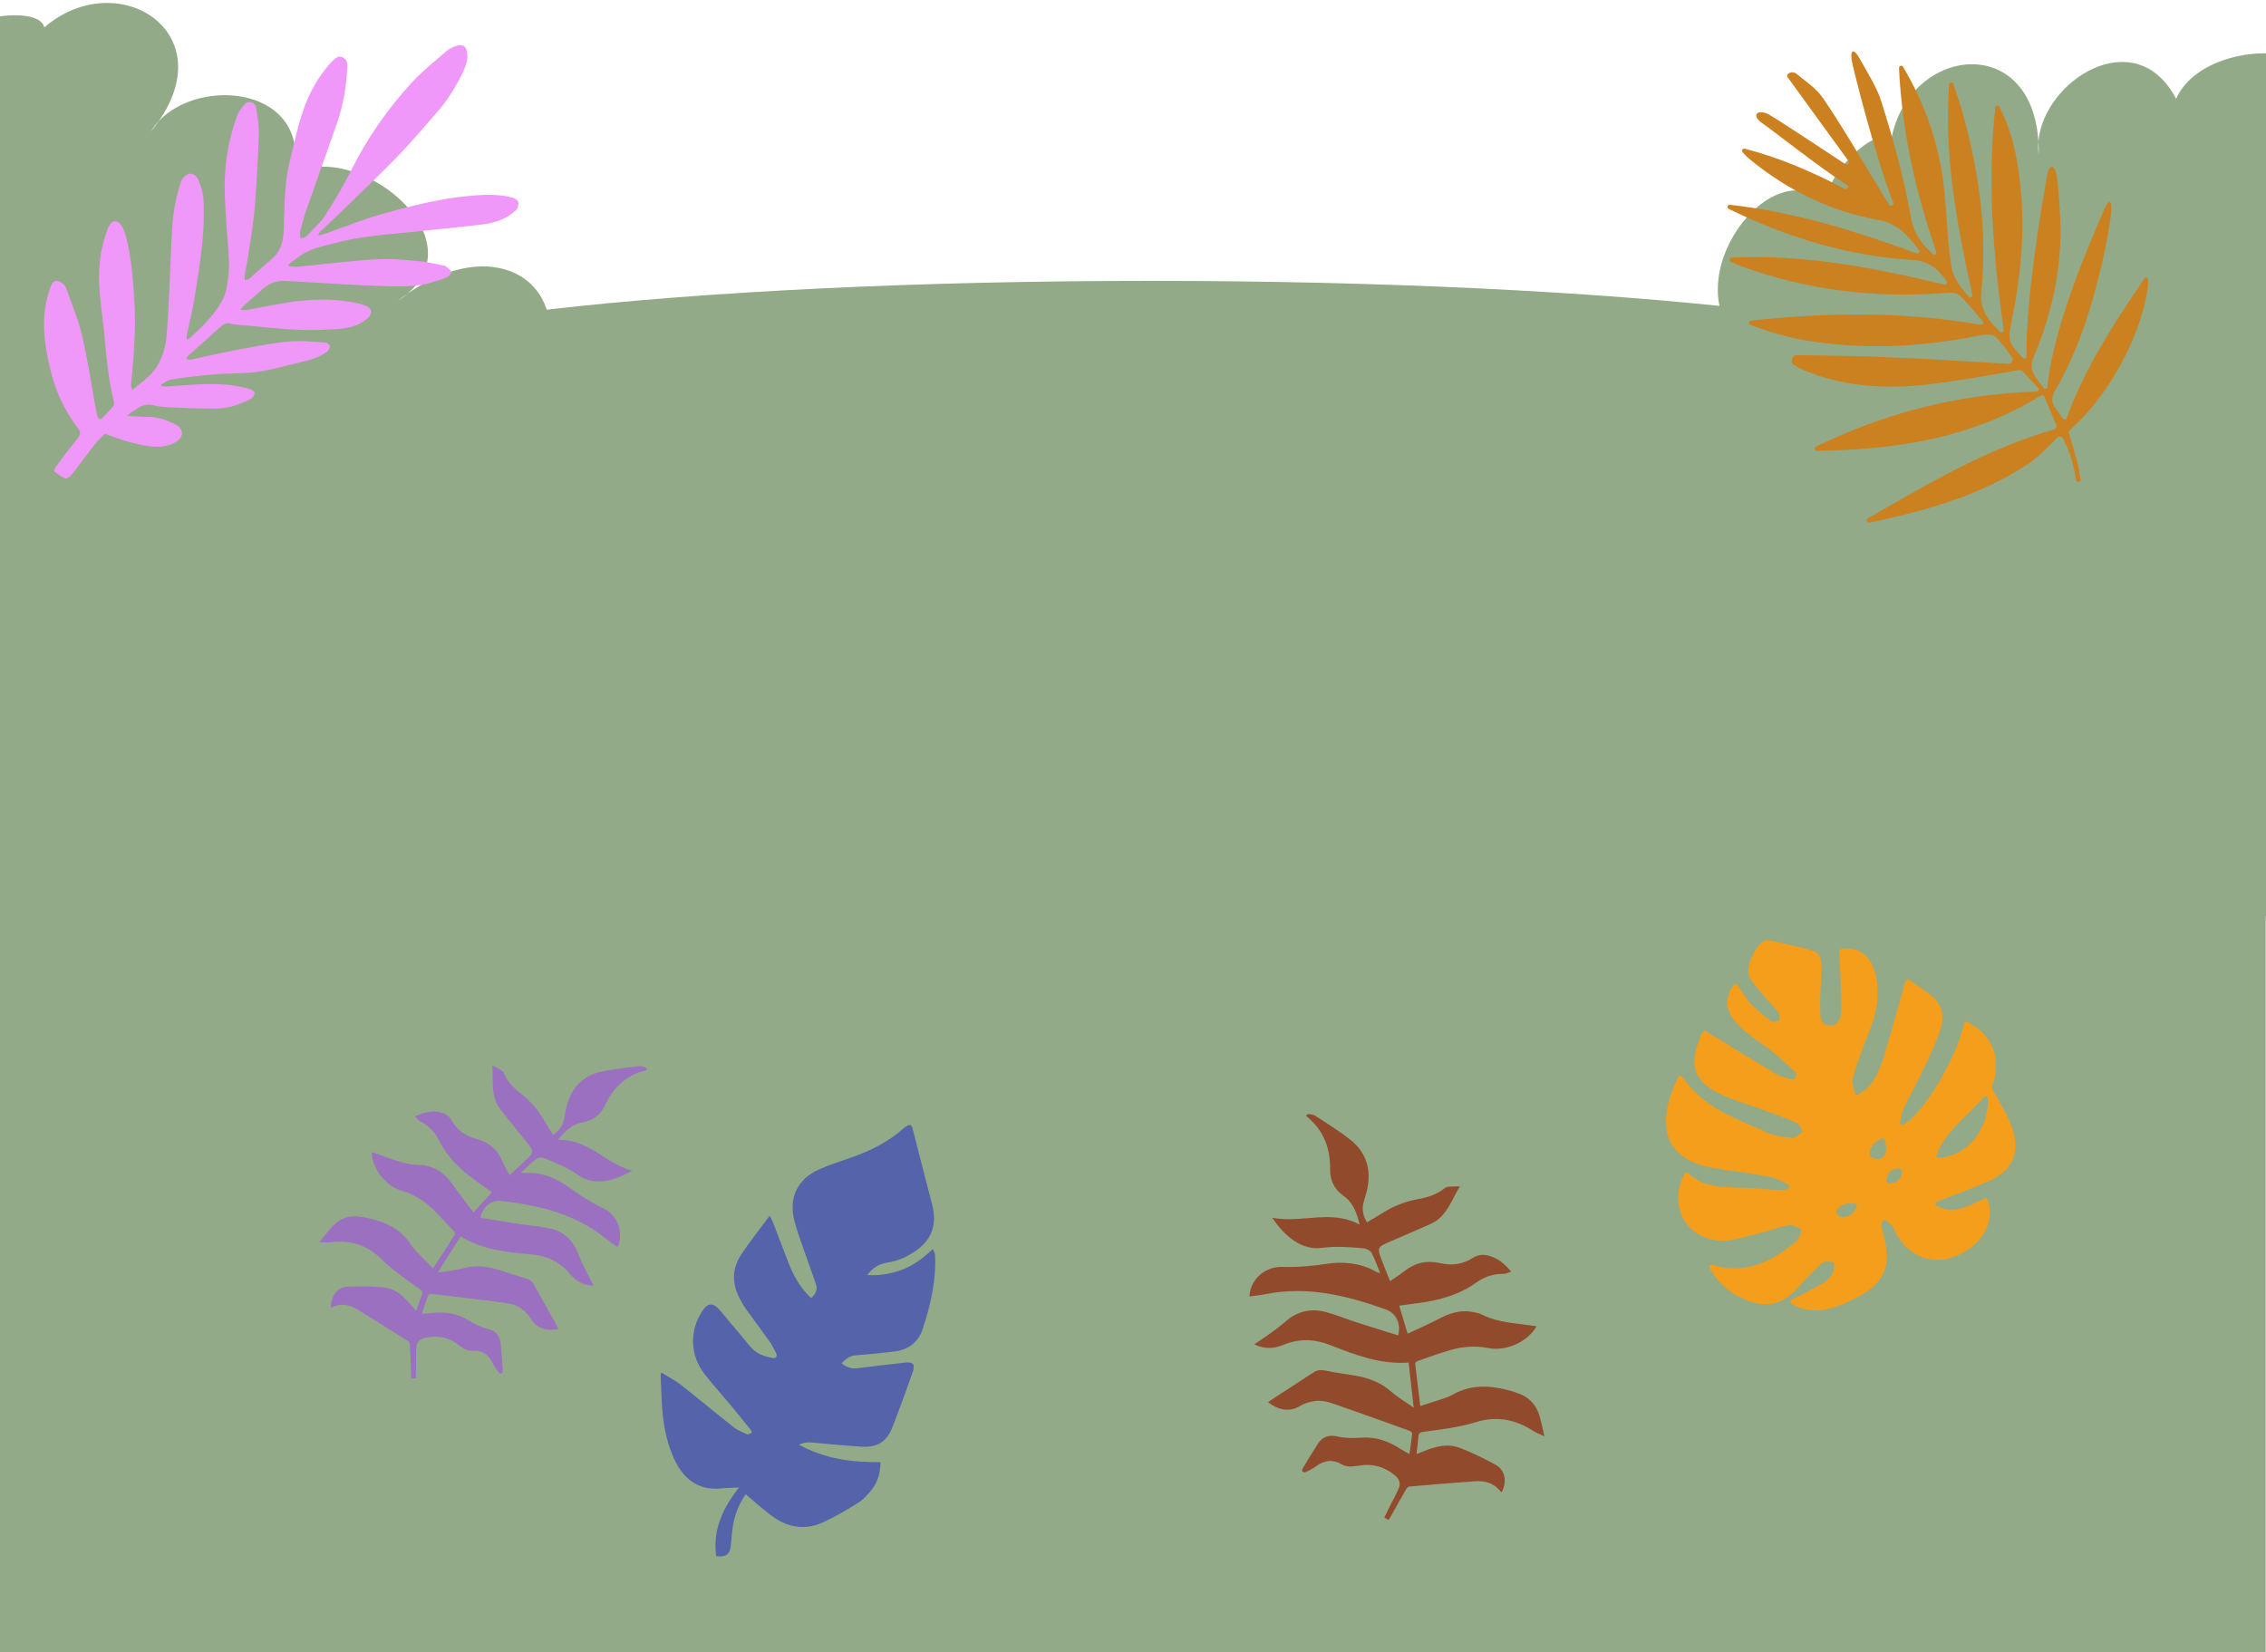 <?xml version="1.0" encoding="UTF-8" standalone="no"?>
<svg
   id="Background"
   viewBox="0 0 1046.256 763.102"
   version="1.1"
   sodipodi:docname="grass1decoMob.svg"
   inkscape:version="1.2.2 (732a01da63, 2022-12-09)"
   xmlns:inkscape="http://www.inkscape.org/namespaces/inkscape"
   xmlns:sodipodi="http://sodipodi.sourceforge.net/DTD/sodipodi-0.dtd"
   xmlns="http://www.w3.org/2000/svg"
   xmlns:svg="http://www.w3.org/2000/svg">
  <sodipodi:namedview
     id="namedview149"
     pagecolor="#ffffff"
     bordercolor="#000000"
     borderopacity="0.25"
     inkscape:showpageshadow="2"
     inkscape:pageopacity="0.0"
     inkscape:pagecheckerboard="0"
     inkscape:deskcolor="#d1d1d1"
     showgrid="false"
     inkscape:zoom="0.55824798"
     inkscape:cx="515.89976"
     inkscape:cy="259.7412"
     inkscape:window-width="1920"
     inkscape:window-height="1017"
     inkscape:window-x="1912"
     inkscape:window-y="-8"
     inkscape:window-maximized="1"
     inkscape:current-layer="Background" />
  <defs
     id="defs13">
    <style
       id="style11">.cls-1{fill:#92aa87;}</style>
    <clipPath
       clipPathUnits="userSpaceOnUse"
       id="clipPath254">
      <rect
         style="fill:#000000;stroke-width:0.674"
         id="rect256"
         width="1047.921"
         height="812.944"
         x="242.557"
         y="-106.114" />
    </clipPath>
    <clipPath
       clipPathUnits="userSpaceOnUse"
       id="clipPath267">
      <rect
         style="fill:#5f7857;stroke-width:1.05"
         id="rect269"
         width="1048.129"
         height="541.874"
         x="242.349"
         y="-0.892" />
    </clipPath>
    <clipPath
       clipPathUnits="userSpaceOnUse"
       id="clipPath223">
      <rect
         style="fill:#5f7857"
         id="rect225"
         width="1046.256"
         height="423.062"
         x="243.616"
         y="1.271"
         ry="0" />
    </clipPath>
  </defs>
  <path
     class="cls-1"
     d="m 921.77,174.282 v 0 146.582 H 140.431 V 174.282 h 0.003 c -0.003,-0.034 -0.003,-0.065 -0.003,-0.099 0,-24.56 174.908,-44.47 390.672,-44.47 215.764,0 390.672,19.909 390.672,44.47 0,0.034 0,0.065 0,0.099 z"
     id="path2039"
     style="fill:#92aa87;stroke-width:0.305"
     inkscape:label="path2039" />
  <rect
     style="fill:#92aa87;fill-opacity:1;stroke-width:1.12"
     id="rect905"
     width="1046.13"
     height="428.125"
     x="9.6679685e-07"
     y="334.977" />
  <path
     class="cls-1"
     d="m 1480.47,156.12 c 13.97,-29.69 -13,-48.69 -28.56,-23.76 29.87,-66.98 -37.55,-97.18 -57.33,-47.7 11.87,-74.6 -52.48,-88.28 -71.06,-27.01 -0.35,1.82 -0.86,3.72 -1.54,5.71 0.47,-1.97 0.99,-3.87 1.54,-5.71 7.77,-40.18 -61.92,-40.51 -75.14,-10.77 -18.78,-35.65 -61.33,-8.46 -63.6,19.83 0.13,1.9 0.17,3.89 0.13,5.96 -0.26,-1.98 -0.3,-3.97 -0.13,-5.96 -3.13,-50.93 -59.8,-43.97 -67.92,-1.15 -7.91,-6.89 -33.64,20 -29.06,30.37 -25.67,-27.22 -72.2,35.05 -40.19,63.96 -4.77,-1.7 -8.95,-1.64 -12.46,-0.34 -8.9,-24.8 -50.84,-27.48 -69.89,-0.22 -5.55,-8.69 -41.77,5.88 -40.91,16.45 -9.05,-18.07 -34.96,-14.2 -52.3,-0.98 -41.36,-1.27 -83.15,-1.91 -125.3,-1.91 -17.25,0 -34.45,0.11 -51.57,0.32 -13.39,-15.89 -42.57,-11.99 -58.21,1.15 -3.19,2.68 -5.82,5.74 -7.63,9.1 -0.59,1.72 -1.29,3.49 -2.1,5.3 0.47,-1.83 1.18,-3.6 2.1,-5.3 1.07,-3.14 1.78,-6.13 2.15,-8.96 5.07,-37.91 -48.85,-47.18 -71.23,-15.17 -5.55,-8.69 -41.77,5.88 -40.91,16.45 -4.51,-9.01 -13.21,-12.56 -22.94,-12.23 7.62,-33.25 -25.54,-53.81 -64.52,-26.77 -1.41,1.21 -3,2.39 -4.78,3.53 1.6,-1.26 3.2,-2.44 4.78,-3.53 31.22,-26.82 -23.51,-70.6 -52.5,-55.41 7.45,-39.79 -42.97,-44.95 -62.48,-24.15 -1.1,1.6 -2.32,3.21 -3.66,4.84 1.04,-1.74 2.28,-3.36 3.66,-4.84 C 346.16,15.15 297.16,-14.7 264.05,13.97 262.12,3.6 225.04,8.72 222.18,19.75 218.94,-17.73 143.38,2.3 150.56,45.08 137.28,23.8 108.49,45.2 112.44,64.12 c 0.59,1.29 1.09,2.72 1.51,4.29 -0.71,-1.4 -1.21,-2.84 -1.51,-4.29 -12.36,-27.38 -59.99,5.62 -47,35.82 -4.23,-1.75 -8.22,0.5 -11.07,4.08 -2.84,3.58 -4.01,8.18 -5.1,12.62 -1.77,-2.92 -3.91,-6.11 -7.25,-6.81 -3.33,-0.71 -6.62,1.35 -9.01,3.76 -4.64,4.69 -7.51,11.1 -7.89,17.68 -0.11,1.9 -0.07,3.97 -1.23,5.47 -0.97,1.26 -2.56,1.83 -4,2.49 -7.93,3.6 -13.35,11.34 -16.14,19.59 C 0.96,167.06 0.47,175.88 3.8659437e-8,184.57 L 0.35,1470.22 C 224.9,1516.49 478.43,1542.51 746.75,1542.51 1029.2,1542.51 1295.24,1513.67 1528.35,1462.76 V 252.64 c 0,-69.94 15,-107.94 -47.88,-96.52 z M 422.23,244.86 c 1.04,0.98 2.04,2.11 3,3.38 -1.2,-1.05 -2.2,-2.18 -3,-3.38 z"
     id="path15"
     clip-path="url(#clipPath223)"
     transform="translate(-243.616,-1.271)" />
  <path
     class="cls-2"
     d="m 829.316,496.613 c 0.234,-0.433 0.142,-0.973 -0.22,-1.307 -3.259,-2.997 -6.419,-6.121 -9.856,-8.905 -5.241,-4.239 -11.141,-7.747 -15.977,-12.377 -6.568,-6.291 -7.364,-12.633 -2.784,-19.18 0.44,-0.632 1.385,-0.618 1.804,0.028 1.917,2.975 3.6,5.951 5.851,8.415 2.869,3.139 6.313,5.801 9.743,8.358 0.611,0.454 1.811,0.121 2.926,-0.114 0.518,-0.107 0.881,-0.575 0.859,-1.108 -0.043,-1.044 -0.021,-2.13 -0.54,-2.805 -2.201,-2.876 -4.807,-5.439 -7.129,-8.223 -2.208,-2.649 -4.601,-5.226 -6.291,-8.194 -2.315,-4.062 3.103,-15.686 7.563,-16.943 0.327,-0.092 0.703,-0.213 1.015,-0.142 6.902,1.584 13.889,2.869 20.65,4.914 4.289,1.299 4.168,5.588 4.09,9.245 -0.114,5.546 -0.795,11.099 -0.618,16.623 0.107,3.38 -0.497,8.542 4.388,8.692 4.999,0.156 5.375,-4.978 5.375,-8.606 0.014,-8.5 -0.568,-16.993 -0.937,-25.599 -0.021,-0.547 0.362,-1.03 0.902,-1.122 10.232,-1.676 14.692,5.723 16.105,12.966 1.562,8.003 0.376,15.878 -2.578,23.518 -2.876,7.435 -5.837,14.877 -8.031,22.524 -0.646,2.251 0.156,4.914 0.667,7.499 0.149,0.76 1.023,1.122 1.662,0.696 2.166,-1.449 4.502,-2.769 5.894,-4.765 2.443,-3.501 4.36,-7.57 5.617,-11.667 3.621,-11.766 6.852,-23.66 10.339,-35.938 0.206,-0.71 1.051,-1.023 1.655,-0.596 3.898,2.713 8.138,5.29 11.681,8.606 4.204,3.927 4.388,9.558 2.677,14.628 -2.152,6.377 -5.12,12.491 -7.996,18.597 -2.734,5.801 -5.979,11.369 -8.663,17.191 -0.916,1.988 -1.307,4.225 -1.825,6.632 -0.192,0.902 0.753,1.626 1.562,1.186 9.245,-4.971 24.86,-31.429 27.885,-46.575 0.135,-0.689 0.881,-1.079 1.513,-0.781 11.844,5.581 16.254,17.838 11.433,29.568 -0.121,0.298 -0.114,0.632 0.035,0.916 3.458,6.703 7.215,12.434 9.338,18.711 3.87,11.433 -0.106,19.648 -11.22,24.505 -7.705,3.366 -15.629,6.228 -23.547,9.288 -0.852,0.327 -0.944,1.52 -0.142,1.953 7.726,4.19 14.905,0.078 22.013,-3.437 0.568,-0.284 1.264,-0.021 1.491,0.568 3.203,8.408 -0.76,17.809 -9.75,23.547 -12.917,8.251 -26.884,4.182 -33.332,-9.714 -0.291,-0.632 -0.49,-1.392 -0.966,-1.832 -0.916,-0.845 -1.889,-1.633 -2.862,-2.414 -0.66,-0.533 -1.64,-0.135 -1.754,0.703 -0.17,1.285 -0.327,2.571 0.021,3.7 5.098,16.794 1.385,25.215 -14.529,32.6 -8.933,4.147 -17.887,6.952 -27.317,1.491 h -0.014 c -0.724,-0.433 -0.675,-1.512 0.071,-1.896 4.885,-2.507 9.686,-4.885 14.33,-7.52 1.747,-0.987 3.444,-2.571 4.395,-4.296 0.696,-1.257 0.724,-2.883 0.859,-4.452 0.05,-0.611 -0.419,-1.15 -1.03,-1.172 -1.711,-0.064 -3.593,-0.32 -4.545,0.504 -3.906,3.366 -7.42,7.215 -10.864,11.077 -5.503,6.185 -12.043,9.537 -20.358,7.243 -9.054,-2.5 -16.055,-7.733 -20.657,-16.006 -0.27,-0.49 -0.135,-1.108 0.327,-1.427 0.234,-0.163 0.391,-0.256 0.497,-0.22 15.232,5.098 27.495,-1.122 38.814,-10.389 1.328,-1.086 1.946,-3.039 2.713,-4.807 0.241,-0.561 -0.028,-1.214 -0.596,-1.434 -1.868,-0.724 -3.785,-1.726 -5.489,-1.449 -4.403,0.717 -8.606,2.571 -12.973,3.593 -6.022,1.413 -12.171,3.714 -18.178,3.465 -16.211,-0.66 -24.349,-16.211 -16.751,-30.889 0.327,-0.632 1.186,-0.781 1.697,-0.284 7.584,7.335 17.475,6.313 26.984,6.824 4.68,0.249 9.352,0.675 14.031,0.902 1.534,0.078 3.075,-0.085 4.616,-0.185 0.454,-0.028 0.845,-0.341 0.966,-0.781 l 0.078,-0.284 c 0.142,-0.504 -0.099,-1.051 -0.575,-1.271 -2.663,-1.25 -5.262,-2.833 -8.06,-3.387 -7.832,-1.548 -15.757,-2.634 -23.675,-3.721 -21.899,-3.011 -29.284,-15.139 -21.75,-35.973 0.746,-2.059 1.683,-4.055 2.784,-6.512 0.341,-0.767 1.406,-0.873 1.875,-0.17 9.835,14.521 25.187,19.577 39.609,25.94 3.394,1.498 7.364,2.024 11.113,2.237 1.37,0.078 2.819,-1.15 4.246,-2.109 0.469,-0.32 0.618,-0.944 0.334,-1.434 -0.767,-1.349 -1.456,-2.897 -2.599,-3.401 -5.375,-2.372 -10.971,-4.253 -16.496,-6.277 -6.185,-2.272 -12.597,-4.048 -18.534,-6.845 -11.908,-5.617 -14.536,-12.803 -9.892,-24.967 0.49,-1.278 1.001,-2.549 1.449,-3.664 0.249,-0.625 1.001,-0.866 1.569,-0.518 11.077,6.767 22.013,13.549 33.09,20.096 1.981,1.172 4.417,1.562 6.718,2.194 0.483,0.135 1.001,-0.092 1.236,-0.533 l 0.71,-1.335 z m 86.653,10.062 c -7.605,8.947 -17.404,15.366 -21.757,26.593 -0.284,0.731 0.298,1.512 1.086,1.463 12.952,-0.831 23.035,-13.222 22.581,-27.381 -0.028,-0.994 -1.264,-1.427 -1.91,-0.675 z m -45.737,19.769 c -0.192,-0.653 -0.93,-0.987 -1.534,-0.667 -3.359,1.768 -5.645,4.005 -5.361,7.946 0.05,0.653 2.755,1.818 3.984,1.562 3.337,-0.689 4.374,-3.792 2.911,-8.841 z m -12.959,30.215 c -0.121,-0.405 -0.462,-0.71 -0.881,-0.774 -3.359,-0.511 -6.398,0.121 -8.493,3.274 -0.291,0.433 0.689,2.492 1.356,2.649 3.927,0.923 6.462,-1.108 8.095,-4.509 0.071,-0.149 0.014,-0.355 -0.071,-0.646 z m 14.877,-10.19 c 3.941,-0.078 5.667,-1.683 6.071,-5.624 0.064,-0.639 -0.44,-1.193 -1.079,-1.193 -3.906,0 -5.667,1.626 -6.093,5.624 -0.071,0.646 0.447,1.214 1.101,1.2 z"
     id="path121"
     style="fill:#f59e1c;stroke-width:0.71" />
  <path
     class="cls-3"
     d="m 347.131,660.964 c -3.065,-3.78 -6.087,-7.595 -9.19,-11.327 -4.195,-5.057 -8.605,-9.937 -12.659,-15.107 -6.89,-8.768 -7.032,-20.579 -0.606,-29.649 2.049,-2.894 4.26,-3.281 6.754,-0.755 2.36,2.388 4.388,5.115 6.557,7.699 2.756,3.276 5.574,6.493 8.244,9.84 2.798,3.503 6.636,4.852 10.833,5.527 1.139,0.188 1.931,-0.972 1.363,-2.122 -0.939,-1.879 -1.875,-3.797 -3.086,-5.508 -3.549,-5.023 -7.255,-9.918 -10.832,-14.92 -1.078,-1.512 -2,-3.152 -2.889,-4.801 -3.775,-6.975 -3.698,-13.993 0.676,-20.564 4.002,-6.003 8.518,-11.654 13.085,-17.824 0.644,1.279 1.136,2.069 1.463,2.923 2.343,6.066 4.615,12.159 6.97,18.22 2.215,5.708 4.998,11.099 9.339,15.539 0.416,0.43 0.856,0.847 1.377,1.354 2.022,-1.749 3.052,-3.847 2.205,-6.392 -1.685,-5.086 -3.601,-10.092 -5.343,-15.158 -1.57,-4.55 -3.248,-9.077 -4.512,-13.722 -2.939,-10.851 1.231,-19.782 11.54,-24.288 5.451,-2.377 11.205,-4.06 16.784,-6.139 8.074,-3.014 15.61,-6.976 22.083,-12.779 0.313,-0.285 0.661,-0.527 1.021,-0.745 2.004,-1.239 2.562,-0.983 3.15,1.319 2.955,11.555 5.876,23.119 8.919,34.655 2.456,9.315 -0.211,16.648 -8.257,21.888 -3.712,2.411 -7.671,4.259 -12.13,4.909 -3.83,0.557 -7.017,2.282 -9.538,5.799 5.841,0.372 11.151,-0.566 16.294,-2.555 5.2,-2.009 9.566,-5.273 13.962,-9.458 0.433,1.073 0.988,1.855 1.02,2.656 0.585,11.876 -2.054,23.248 -5.753,34.379 -2.01,6.066 -6.635,9.522 -13.009,10.289 -5.928,0.711 -11.867,1.337 -17.812,1.748 -2.894,0.198 -4.714,1.806 -6.584,3.73 2.163,1.681 4.367,2.638 7.17,2.266 7.05,-0.934 14.126,-1.657 21.186,-2.506 4.939,-0.603 5.883,0.397 4.223,5.037 -2.98,8.336 -5.95,16.676 -9.197,24.909 -2.598,6.588 -7.017,9.226 -14.129,8.782 -5.775,-0.359 -11.529,-0.923 -17.302,-1.403 -2.401,-0.196 -4.806,-0.555 -7.206,-0.578 -1.495,-0.01 -2.998,0.465 -4.478,1.018 11.747,6.526 24.441,8.253 37.684,8.098 -0.015,4.651 -1.077,8.884 -3.846,12.445 -1.792,2.306 -3.82,4.65 -6.243,6.188 -5.215,3.32 -10.603,6.468 -16.206,9.075 -7.806,3.634 -15.651,2.771 -22.695,-2.073 -4.63,-3.186 -8.759,-7.106 -13.206,-10.784 -2.566,3.643 -4.594,8.063 -5.599,12.852 -0.71,3.405 -0.969,6.907 -1.249,10.382 -0.358,4.389 -2.122,5.895 -6.767,5.346 -1.768,-12.11 3.042,-22.142 10.455,-31.714 -2.995,0.142 -5.511,0.129 -7.995,0.4 -11.062,1.205 -17.873,-4.761 -21.98,-13.786 -2.835,-6.25 -4.389,-12.919 -5.137,-19.691 -0.675,-6.088 -0.696,-12.25 -0.99,-18.386 -0.024,-0.393 0.088,-0.799 0.199,-1.691 3.206,1.997 6.337,3.573 9.045,5.688 8.205,6.436 16.198,13.131 24.397,19.585 1.807,1.425 4.037,2.339 6.163,3.289 0.498,0.226 1.343,-0.338 2.032,-0.541 l 0.214,-0.897 z"
     id="path123"
     style="fill:#5463aa;stroke-width:0.955" />
  <path
     class="cls-1"
     d="m 235.278,542.733 c -1.206,-2.325 -2.424,-4.364 -3.357,-6.521 -2.312,-5.377 -6.204,-8.771 -11.898,-10.207 -4.905,-1.237 -8.827,-3.879 -11.345,-8.404 -1.392,-2.505 -3.68,-3.73 -6.428,-4.103 -3.574,-0.485 -6.937,0.342 -10.648,2.051 0.92,0.895 1.542,1.852 2.424,2.3 3.811,1.933 6.689,4.892 8.535,8.578 4.32,8.641 11.133,14.807 18.916,20.122 1.859,1.268 3.68,2.605 5.675,4.016 -2.804,3.077 -5.508,6.036 -8.516,9.337 -3.133,-4.146 -6.291,-8.062 -9.15,-12.19 -2.841,-4.109 -6.166,-7.472 -11.09,-8.895 -1.237,-0.361 -2.524,-0.771 -3.786,-0.758 -6.073,0.056 -11.643,-1.908 -17.207,-3.991 -1.902,-0.715 -3.835,-1.336 -5.806,-2.02 0.329,7.901 6.583,15.814 13.937,17.89 5.29,1.492 9.89,4.289 13.825,8.056 3.612,3.462 6.981,7.174 10.4,10.829 0.28,0.298 0.385,1.131 0.18,1.467 -3.22,5.091 -6.502,10.139 -9.983,15.516 -2.772,-2.822 -5.445,-5.501 -8.062,-8.236 -0.777,-0.814 -1.467,-1.734 -2.076,-2.679 -3.817,-5.918 -9.38,-9.418 -15.988,-11.326 -2.928,-0.845 -5.955,-1.535 -8.982,-1.778 -4.476,-0.361 -8.386,1.312 -11.419,4.644 -2.039,2.238 -3.86,4.675 -5.924,7.205 1.741,0.037 3.462,0.286 5.122,0.075 9.026,-1.15 16.927,1.243 23.367,7.671 5.421,5.402 11.73,9.61 17.909,13.999 1.194,0.852 1.417,1.566 0.852,2.897 -0.945,2.225 -1.678,4.538 -2.605,7.093 -0.914,-1.038 -1.716,-1.921 -2.48,-2.835 -3.444,-4.115 -7.447,-7.578 -12.979,-8.038 -5.452,-0.454 -10.978,-0.504 -16.442,-0.255 -4.519,0.211 -7.546,4.432 -7.472,9.666 0.982,-0.354 1.902,-0.765 2.866,-1.013 3.425,-0.889 6.546,0.118 9.405,1.871 7.851,4.805 15.64,9.704 23.416,14.627 0.454,0.292 0.765,1.125 0.796,1.722 0.236,4.457 0.385,8.926 0.559,13.39 0.025,0.634 0.068,1.268 0.106,2.039 0.69,-0.019 1.249,-0.031 2.076,-0.05 0.037,-1.884 0.093,-3.643 0.112,-5.396 0.031,-2.953 -0.106,-5.918 0.093,-8.858 0.168,-2.493 1.747,-3.91 4.208,-4.445 5.52,-1.206 10.561,-0.317 15.068,3.201 0.721,0.559 1.517,1.026 2.275,1.535 1.374,0.926 2.816,1.43 4.544,1.312 4.389,-0.292 7.354,1.759 9.212,5.706 0.721,1.535 1.778,2.928 2.779,4.314 0.224,0.311 0.901,0.491 1.299,0.398 0.261,-0.056 0.572,-0.721 0.547,-1.088 -0.292,-4.351 -0.553,-8.703 -1.001,-13.035 -0.354,-3.382 -2.499,-5.539 -5.657,-6.322 -3.469,-0.858 -6.558,-2.437 -9.536,-4.258 -5.228,-3.201 -10.86,-3.86 -16.796,-3.133 -1.361,0.168 -2.748,0.18 -4.376,0.274 1.026,-3.04 1.921,-5.849 2.965,-8.603 0.124,-0.336 1.069,-0.572 1.591,-0.516 4.768,0.516 9.523,1.094 14.279,1.672 5.936,0.727 11.867,1.473 17.797,2.207 3.332,0.41 6.701,0.901 9.43,2.996 1.635,1.249 3.251,2.779 4.264,4.532 2.356,4.078 6.794,6.048 12.787,4.724 -0.522,-0.964 -1.007,-1.89 -1.517,-2.804 -3.282,-5.881 -6.589,-11.742 -9.84,-17.635 -0.895,-1.622 -2.151,-2.474 -3.96,-2.971 -3.997,-1.094 -7.926,-2.431 -11.873,-3.705 -5.7,-1.84 -11.382,-2.431 -17.306,-0.783 -3.494,0.976 -7.186,1.231 -11.276,1.884 3.661,-5.787 7.08,-11.189 10.555,-16.691 10.182,6.241 21.502,7.348 32.846,8.33 6.968,0.603 12.843,3.313 17.393,8.752 2.841,3.388 6.309,5.688 11.276,5.638 -1.038,-1.902 -2.058,-3.63 -2.94,-5.433 -1.529,-3.127 -3.176,-6.229 -4.407,-9.474 -2.387,-6.272 -6.801,-10.201 -13.253,-11.568 -4.358,-0.926 -8.852,-1.206 -13.265,-1.884 -6.166,-0.945 -12.321,-1.989 -18.493,-2.99 1.063,-5.048 4.867,-8.33 9.604,-7.77 17.231,2.033 33.872,5.868 47.871,17.057 1.871,1.498 3.885,2.822 5.881,4.264 2.922,-6.794 0.062,-14.757 -6.751,-18.002 -5.626,-2.685 -10.798,-5.961 -15.814,-9.623 -5.868,-4.283 -12.395,-6.919 -19.842,-6.633 -0.678,0.025 -1.349,0.068 -2.201,-0.211 2.381,-2.151 4.644,-4.463 7.217,-6.353 0.864,-0.634 2.692,-0.591 3.786,-0.143 5.377,2.188 10.748,4.395 15.553,7.795 3.568,2.524 7.665,3.288 12.01,2.679 4.438,-0.622 8.429,-2.406 12.631,-4.762 -7.441,-2.207 -13.172,-6.894 -19.544,-10.394 -4.445,-2.443 -9.138,-4.034 -14.633,-3.866 3.264,-3.935 6.515,-7.304 11.525,-8.131 4.886,-0.802 8.193,-3.556 10.269,-7.944 3.605,-7.602 9.045,-13.172 17.287,-15.646 0.671,-0.199 1.355,-0.367 2.033,-0.553 -0.143,-0.361 -0.28,-0.721 -0.423,-1.082 -0.988,-0.261 -2.02,-0.839 -2.959,-0.721 -5.974,0.752 -12.004,1.324 -17.872,2.605 -8.616,1.884 -13.682,7.708 -15.889,16.1 -0.504,1.921 -0.74,3.916 -1.156,5.862 -0.653,3.046 -2.344,5.371 -5.122,7.186 -1.287,-2.114 -2.58,-4.14 -3.767,-6.229 -2.816,-4.917 -6.359,-9.181 -10.854,-12.675 -3.382,-2.629 -6.415,-5.595 -8.069,-9.704 -0.199,-0.497 -0.74,-0.926 -1.225,-1.225 -1.237,-0.752 -2.53,-1.405 -4.078,-2.25 0.454,5.7 -0.416,11.282 1.598,16.597 0.472,1.243 1.144,2.462 1.964,3.506 4.171,5.284 8.404,10.518 12.638,15.752 3.015,3.736 2.996,4.414 -0.528,7.733 -2.468,2.325 -4.967,4.606 -7.677,7.111 z"
     id="path125"
     style="fill:#9b70c1;stroke-width:0.622" />
  <path
     class="cls-4"
     d="m 641.83,591.677 c 2.308,-1.604 4.479,-2.93 6.433,-4.506 4.854,-3.939 10.307,-5.242 16.584,-3.838 5.411,1.214 10.526,0.633 15.176,-2.402 2.576,-1.68 5.402,-1.729 8.283,-0.74 3.748,1.281 6.638,3.688 9.467,7.093 -1.332,0.399 -2.403,1.003 -3.486,0.993 -4.667,-0.03 -8.913,1.354 -12.496,3.935 -8.402,6.031 -18.043,8.533 -28.25,9.758 -2.438,0.297 -4.862,0.665 -7.497,1.033 1.273,4.255 2.501,8.346 3.857,12.91 5.071,-2.383 10.061,-4.532 14.841,-7.032 4.77,-2.491 9.653,-4.037 15.161,-2.995 1.382,0.258 2.846,0.504 4.084,1.121 5.929,2.999 12.338,3.844 18.798,4.582 2.206,0.254 4.414,0.599 6.675,0.909 -4.128,7.271 -14.067,11.683 -22.284,10.079 -5.908,-1.159 -11.77,-0.758 -17.446,0.886 -5.211,1.506 -10.304,3.365 -15.409,5.142 -0.415,0.142 -0.925,0.878 -0.883,1.294 0.708,6.352 1.497,12.692 2.328,19.437 4.078,-1.31 7.988,-2.535 11.875,-3.842 1.15,-0.386 2.275,-0.924 3.324,-1.52 6.591,-3.718 13.736,-4.312 21.138,-2.904 3.276,0.625 6.585,1.443 9.664,2.682 4.561,1.828 7.594,5.302 8.976,9.899 0.928,3.099 1.529,6.268 2.341,9.647 -1.722,-0.812 -3.535,-1.412 -5.06,-2.407 -8.302,-5.458 -17.205,-7.036 -26.614,-4.11 -7.92,2.46 -16.138,3.357 -24.307,4.489 -1.577,0.216 -2.142,0.786 -2.233,2.314 -0.145,2.547 -0.541,5.082 -0.865,7.934 1.395,-0.534 2.611,-0.974 3.791,-1.467 5.356,-2.206 10.951,-3.516 16.597,-1.266 5.57,2.213 11.01,4.845 16.257,7.731 4.328,2.389 5.271,7.829 2.68,12.711 -0.789,-0.806 -1.495,-1.645 -2.324,-2.344 -2.933,-2.491 -6.476,-3.06 -10.125,-2.795 -10.009,0.721 -20.018,1.552 -30.01,2.414 -0.587,0.046 -1.289,0.684 -1.611,1.237 -2.376,4.078 -4.667,8.215 -6.996,12.328 -0.335,0.582 -0.68,1.162 -1.087,1.868 -0.67,-0.353 -1.207,-0.634 -2.011,-1.06 0.868,-1.788 1.657,-3.472 2.494,-5.132 1.393,-2.793 2.951,-5.512 4.169,-8.371 1.038,-2.425 0.168,-4.524 -1.985,-6.219 -4.83,-3.801 -10.204,-5.414 -16.324,-4.293 -0.981,0.18 -1.979,0.229 -2.975,0.347 -1.797,0.205 -3.453,-0.018 -5.093,-0.963 -4.166,-2.404 -8.058,-1.911 -11.783,0.898 -1.447,1.091 -3.148,1.898 -4.801,2.719 -0.369,0.187 -1.127,0.026 -1.473,-0.257 -0.224,-0.181 -0.213,-0.954 -0.011,-1.287 2.374,-3.948 4.73,-7.918 7.257,-11.781 1.976,-3.011 5.12,-3.995 8.592,-3.202 3.816,0.875 7.611,0.885 11.402,0.613 6.672,-0.477 12.513,1.63 17.988,5.19 1.26,0.82 2.603,1.496 4.158,2.383 0.461,-3.352 0.927,-6.432 1.233,-9.527 0.035,-0.378 -0.776,-1.056 -1.32,-1.257 -4.923,-1.821 -9.872,-3.585 -14.82,-5.349 -6.174,-2.198 -12.35,-4.367 -18.526,-6.545 -3.472,-1.225 -7.009,-2.396 -10.694,-1.753 -2.205,0.388 -4.525,1.037 -6.359,2.193 -4.277,2.697 -9.582,2.397 -14.812,-1.753 0.974,-0.653 1.897,-1.291 2.838,-1.907 6.049,-3.939 12.116,-7.857 18.146,-11.818 1.658,-1.092 3.303,-1.291 5.313,-0.874 4.445,0.914 8.945,1.551 13.428,2.267 6.473,1.031 12.335,3.231 17.359,7.652 2.962,2.614 6.46,4.635 10.156,7.237 -0.808,-7.215 -1.56,-13.963 -2.321,-20.823 -12.992,0.937 -24.632,-3.505 -36.239,-8.084 -7.131,-2.809 -14.195,-3.101 -21.282,-0.202 -4.416,1.811 -8.93,2.297 -13.774,-0.16 1.927,-1.288 3.768,-2.413 5.502,-3.679 3.006,-2.202 6.114,-4.315 8.883,-6.78 5.36,-4.746 11.58,-6.3 18.57,-4.457 4.726,1.241 9.258,3.157 13.919,4.663 6.504,2.098 13.048,4.1 19.576,6.15 1.391,-5.264 -0.764,-10.194 -5.681,-11.965 -17.883,-6.436 -36.049,-10.899 -55.175,-7.156 -2.558,0.506 -5.174,0.776 -7.82,1.154 0.401,-7.806 7.042,-13.91 15.285,-13.669 6.81,0.209 13.461,-0.371 20.144,-1.389 7.812,-1.185 15.491,-0.494 22.666,3.373 0.65,0.351 1.289,0.722 2.259,0.872 -1.303,-3.174 -2.406,-6.449 -4.024,-9.471 -0.539,-1.014 -2.358,-1.865 -3.644,-1.974 -6.327,-0.545 -12.665,-1.072 -19.012,-0.203 -4.72,0.648 -9.101,-0.621 -13.072,-3.299 -4.055,-2.735 -7.116,-6.343 -10.106,-10.597 8.365,1.527 16.239,-0.104 24.181,-0.303 5.537,-0.14 10.909,0.628 16.22,3.46 -1.309,-5.283 -2.868,-10.027 -7.391,-13.238 -4.411,-3.12 -6.323,-7.314 -6.249,-12.449 0.12,-8.897 -2.535,-16.775 -9.431,-23.098 -0.565,-0.514 -1.153,-1 -1.729,-1.506 l 0.928,-0.808 c 1.093,0.232 2.383,0.19 3.254,0.753 5.501,3.602 11.136,7.066 16.285,11.118 7.544,5.951 9.712,13.884 7.837,22.85 -0.431,2.049 -1.157,4.041 -1.688,6.08 -0.826,3.177 -0.282,6.19 1.565,9.244 2.276,-1.366 4.523,-2.644 6.7,-4.03 5.132,-3.261 10.658,-5.561 16.756,-6.664 4.586,-0.831 8.986,-2.151 12.584,-5.212 0.436,-0.371 1.172,-0.514 1.789,-0.557 1.576,-0.105 3.163,-0.099 5.085,-0.142 -3.188,5.148 -5.018,10.814 -9.559,14.842 -1.061,0.936 -2.303,1.765 -3.612,2.347 -6.63,2.951 -13.313,5.818 -19.976,8.696 -4.759,2.05 -5.061,2.705 -3.207,7.526 1.304,3.385 2.66,6.744 4.108,10.413 z"
     id="path127"
     style="fill:#914b2c" />
  <path
     class="cls-1"
     d="m 61.137,180.006 c 4.75,-3.906 9.641,-7.066 12.21,-12.258 1.605,-3.244 2.912,-6.871 3.314,-10.443 0.872,-7.728 1.122,-15.534 1.519,-23.318 0.473,-9.387 0.745,-18.781 1.278,-28.161 0.426,-7.459 1.738,-14.804 4.094,-21.908 0.389,-1.165 1.391,-2.295 2.412,-3.031 2.087,-1.49 4.639,-0.494 5.828,2.63 1.102,2.895 2.108,6.017 2.204,9.07 0.191,6.32 0.123,12.687 -0.523,18.968 -0.919,8.951 -2.316,17.855 -3.769,26.743 -0.891,5.434 -2.269,10.787 -3.426,16.185 -0.097,0.473 -0.179,0.97 -0.132,1.443 0.03,0.285 0.272,0.682 0.505,0.76 0.226,0.066 0.609,-0.161 0.83,-0.362 5.803,-5.317 11.478,-10.825 15.281,-17.775 1.513,-2.75 2.011,-6.161 2.475,-9.348 1.104,-7.508 0.074,-15.021 -0.478,-22.528 -0.493,-6.652 -0.959,-13.328 -1.008,-19.994 -0.084,-11.377 1.772,-22.499 5.71,-33.191 0.724,-1.967 2.118,-3.78 3.546,-5.359 1.756,-1.933 4.877,-0.997 5.276,1.611 0.623,4.054 1.358,8.181 1.223,12.239 -0.396,11.586 -0.968,23.182 -1.968,34.736 -0.7,8.054 -2.189,16.043 -3.376,24.047 -0.323,2.206 -0.861,4.379 -1.222,6.574 -0.102,0.635 0.07,1.308 0.112,1.974 0.64,-0.162 1.455,-0.12 1.903,-0.501 3.491,-2.983 6.836,-6.132 10.364,-9.063 6.295,-5.216 5.657,-12.462 5.856,-19.455 0.251,-8.583 0.523,-17.169 2.555,-25.552 1.917,-7.916 3.604,-15.918 6.223,-23.61 2.867,-8.407 7.174,-16.212 13.368,-22.775 0.429,-0.458 0.89,-0.886 1.379,-1.266 1.118,-0.861 2.302,-1.315 3.681,-0.537 1.423,0.801 2.03,2.019 1.982,3.63 -0.317,9.34 -1.86,18.468 -4.962,27.297 -4.665,13.271 -9.425,26.514 -14.055,39.804 -1.149,3.294 -1.993,6.698 -2.832,10.083 -0.203,0.84 0.187,1.822 0.301,2.734 0.876,-0.308 2.007,-0.368 2.589,-0.966 2.955,-3.037 6.24,-5.906 8.524,-9.413 4.371,-6.724 8.524,-13.644 12.086,-20.817 7.509,-15.113 17.051,-28.778 28.447,-41.119 4.766,-5.158 10.37,-9.542 15.678,-14.175 1.123,-0.982 2.576,-1.695 3.99,-2.236 3.463,-1.336 5.535,-0.163 5.682,4.121 0.092,2.571 -0.912,5.366 -2.057,7.763 -3.241,6.806 -7.221,13.204 -12.24,18.881 -5.943,6.718 -11.664,13.653 -17.93,20.072 -9.302,9.525 -18.981,18.695 -28.522,27.986 -2.351,2.292 -4.805,4.483 -7.188,6.745 -0.434,0.405 -0.768,0.922 -0.905,1.853 1.211,-0.334 2.445,-0.609 3.628,-1.022 8.078,-2.839 16.028,-6.113 24.243,-8.473 14.275,-4.087 28.659,-7.805 43.565,-8.991 6.174,-0.499 12.265,-0.644 18.277,0.967 1.042,0.282 2.484,1.231 2.654,2.088 0.222,1.137 -0.234,2.885 -1.066,3.676 -4.257,4.039 -9.642,5.87 -15.323,6.573 -10.309,1.262 -20.66,2.246 -31,3.335 -12.469,1.31 -25.038,1.978 -37.226,5.28 -5.51,1.488 -11.228,2.457 -16.039,5.834 -1.871,1.307 -3.679,2.714 -5.514,4.073 l 0.124,0.772 c 1.287,0.107 2.579,0.41 3.85,0.289 12.251,-1.159 24.472,-2.704 36.744,-3.478 6.494,-0.406 13.077,0.328 19.6,0.88 3.73,0.315 7.403,1.288 11.098,1.971 0.407,0.077 0.908,0.11 1.194,0.356 0.949,0.817 2.234,1.598 2.565,2.644 0.185,0.595 -1.083,2.077 -1.992,2.498 -2.142,0.973 -4.45,1.602 -6.712,2.284 -8.239,2.475 -16.723,1.957 -25.136,1.684 -10.381,-0.322 -20.748,-1.08 -31.12,-1.645 -4.034,-0.219 -8.077,-0.513 -12.112,-0.661 -4.168,-0.146 -7.63,1.466 -10.644,4.322 -2.524,2.395 -5.229,4.605 -7.83,6.916 -0.537,0.478 -0.97,1.088 -1.454,1.632 l 0.236,0.63 c 0.893,-0.048 1.798,2.9e-4 2.669,-0.146 8.237,-1.413 16.413,-3.355 24.705,-4.18 8.868,-0.873 17.842,-0.774 26.64,1.236 1.15,0.262 2.264,0.687 3.37,1.1 2.358,0.888 3.199,3.135 1.507,4.954 -1.421,1.519 -3.3,2.783 -5.201,3.663 -5.003,2.31 -10.481,2.101 -15.82,2.402 -13.729,0.791 -27.285,-1.372 -40.918,-2.392 -0.551,-0.037 -1.12,-0.12 -1.652,-0.295 -1.832,-0.623 -3.348,-0.225 -4.793,1.093 -5.04,4.588 -10.151,9.105 -15.22,13.654 -0.29,0.263 -0.461,0.673 -1.009,1.506 1.15,0.088 1.989,0.331 2.74,0.171 4.156,-0.869 8.283,-1.921 12.442,-2.769 6.493,-1.316 12.992,-2.62 19.527,-3.729 4.807,-0.824 9.647,-1.658 14.505,-1.884 4.982,-0.231 9.997,0.201 14.983,0.522 0.813,0.052 2.109,0.938 2.215,1.593 0.132,0.815 -0.516,2.098 -1.234,2.636 -3.52,2.658 -7.693,3.87 -11.919,4.842 -6.725,1.555 -13.388,3.527 -20.192,4.507 -6.366,0.913 -12.889,0.575 -19.329,1.109 -6.783,0.557 -13.56,1.372 -20.304,2.359 -1.686,0.247 -3.212,1.562 -4.813,2.396 l 0.054,0.731 c 0.922,0.063 1.854,0.231 2.769,0.179 6.045,-0.373 12.089,-1.022 18.136,-1.118 6.693,-0.103 13.394,0.327 19.869,2.277 0.921,0.277 2.408,1.352 2.312,1.754 -0.24,1.075 -0.988,2.421 -1.919,2.888 -5.021,2.55 -10.39,4.325 -16.018,4.389 -7.442,0.08 -14.9,-0.315 -22.339,-0.632 -2.281,-0.099 -4.59,-0.452 -6.822,-0.966 -4.163,-0.972 -7.034,1.527 -10.111,3.506 -0.503,0.324 -0.913,0.788 -1.721,1.494 3.576,0.178 6.755,0.457 9.923,0.456 4.541,-0.012 8.66,1.571 12.531,3.552 3.567,1.831 4.156,5.65 -0.04,8.102 -3.923,2.286 -8.148,2.41 -12.386,1.835 -3.441,-0.466 -6.85,-1.291 -10.193,-2.24 -3.267,-0.927 -6.442,-2.205 -10.099,-3.48 -1.425,1.498 -3.27,3.17 -4.802,5.107 -3.525,4.476 -6.845,9.123 -10.38,13.596 -0.74,0.93 -2.32,2.219 -3.022,1.964 -1.878,-0.677 -3.528,-2.035 -5.119,-3.314 -0.215,-0.175 0.282,-1.574 0.746,-2.185 3.259,-4.369 6.503,-8.752 9.958,-12.952 1.464,-1.772 1.574,-2.926 0.132,-4.826 -5.958,-7.859 -10.096,-16.529 -12.48,-26.213 -1.853,-7.496 -3.207,-14.95 -3.108,-22.657 0.063,-5.715 1.039,-11.266 3.148,-16.602 1.107,-2.796 2.8,-3.347 5.137,-1.505 0.789,0.627 1.627,1.473 1.945,2.383 2.547,7.217 5.549,14.342 7.303,21.758 2.508,10.629 4.071,21.485 6.04,32.245 0.319,1.717 0.661,3.431 1.066,5.133 0.329,1.403 1.294,1.704 2.285,0.754 1.804,-1.746 3.53,-3.575 5.099,-5.532 0.402,-0.507 0.268,-1.629 0.092,-2.395 -2.008,-8.512 -3.116,-17.131 -3.821,-25.838 -0.63,-7.765 -1.824,-15.489 -2.535,-23.257 -0.949,-10.402 -0.208,-20.641 3.706,-30.471 0.181,-0.449 0.409,-0.883 0.647,-1.315 1.443,-2.545 3.698,-2.78 5.379,-0.331 1.008,1.457 1.766,3.179 2.228,4.897 2.713,10.168 3.364,20.575 4.008,31.042 0.66,10.799 -0.071,21.46 -1.017,32.16 -0.172,1.933 -0.456,3.863 -0.569,5.803 -0.035,0.613 0.325,1.239 0.597,2.207 z"
     id="path239"
     style="fill:#ef98f9;stroke-width:0.981" />
  <path
     class="cls-2"
     d="m 990.079,128.68 c -14.147,20.813 -27.333,41.107 -35.87,64.4 -0.291,0.796 -1.377,0.903 -1.797,0.176 -2.28,-3.921 -7.059,-6.836 -3.639,-12.706 10.814,-18.593 17.148,-38.892 21.936,-59.689 1.612,-6.976 3.329,-16.494 3.875,-21.154 0.554,-4.661 0.452,-11.34 -3.746,-1.332 -4.198,10.008 -22.537,50.464 -25.522,80.313 -0.091,0.924 -1.298,1.223 -1.817,0.444 -3.255,-4.816 -7.256,-7.685 -4.64,-13.903 7.666,-18.246 12.302,-37.34 12.515,-57.17 0.088,-8.811 -0.923,-20.76 -1.67,-26.452 -0.745,-5.683 -3.625,-6.237 -4.573,-0.401 -0.956,5.838 -9.875,54.453 -9.455,83.38 0.016,0.917 -1.095,1.367 -1.729,0.705 -7.126,-7.53 -6.918,-8.215 -4.955,-17.925 3.946,-19.566 5.932,-39.287 4.099,-59.229 -1.236,-13.45 -3.657,-26.621 -9.923,-38.815 -0.449,-0.871 -1.774,-0.639 -1.889,0.347 -3.821,33.987 -0.961,67.773 3.825,102.681 0.136,0.941 -1.007,1.52 -1.69,0.865 -5.782,-5.512 -9.41,-10.448 -8.569,-18.804 2.808,-27.918 -1.171,-55.329 -8.659,-82.259 -1.255,-4.508 -2.806,-8.94 -4.332,-13.376 -0.363,-1.025 -1.875,-0.823 -1.951,0.257 -2.342,33.103 3.719,65.011 10.759,97.108 0.231,1.027 -1.069,1.662 -1.741,0.856 -3.617,-4.283 -7.08,-8.763 -7.897,-13.682 -2.48,-15.01 -2.057,-30.513 -4.721,-45.48 -2.941,-16.6 -8.944,-32.37 -17.63,-46.99 -0.536,-0.9 -1.917,-0.486 -1.866,0.559 1.365,29.163 7.659,57.293 17.186,84.865 0.35,0.993 -0.87,1.782 -1.628,1.063 -4.867,-4.567 -8.756,-9.358 -10.108,-17.124 -3.138,-18.022 -8.097,-35.806 -13.585,-53.29 -2.148,-6.848 -6.608,-13.594 -9.803,-19.488 -3.204,-5.9 -4.861,-4.178 -3.711,1.322 1.148,5.493 10.761,43.706 18.957,64.859 0.434,1.114 -1.091,1.914 -1.764,0.925 -1.621,-2.392 -3.085,-4.849 -4.572,-7.285 -8.594,-14.037 -16.803,-28.329 -26.046,-41.924 -3.048,-4.473 -7.912,-7.698 -12.294,-11.258 -1.135,-0.922 -2.763,-0.894 -3.86,0.06 -0.045,0.031 -0.073,0.069 -0.118,0.1 -0.39,0.338 -0.446,0.926 -0.147,1.338 9.492,13.079 18.99,26.149 28.245,38.906 0.652,0.9 -0.419,2.032 -1.351,1.429 -11.726,-7.604 -30.524,-20.244 -35.434,-22.982 -4.909,-2.73 -8.681,0.067 -3.116,3.954 5.563,3.878 25.566,19.758 39.142,28.644 1.062,0.7 0.11,2.312 -1.019,1.721 -14.705,-7.754 -29.883,-14.363 -46.173,-18.575 -0.955,-0.243 -1.671,0.879 -1.024,1.631 1.221,1.398 2.551,2.639 3.951,3.788 17.234,13.975 36.795,23.515 58.511,27.441 8.966,1.623 13.606,6.852 19.036,13.948 0.612,0.798 -0.198,1.901 -1.144,1.548 -28.744,-10.601 -56.389,-19.098 -86.208,-22.452 -1.019,-0.118 -1.545,1.234 -0.699,1.816 0.065,0.049 0.137,0.088 0.2,0.12 26.739,12.961 54.757,21.744 84.491,23.528 7.881,0.479 12.035,3.947 16.053,9.863 0.515,0.754 -0.161,1.755 -1.062,1.537 -32.883,-7.941 -65.025,-14.016 -98.056,-12.467 -1.037,0.05 -1.336,1.419 -0.414,1.899 1.835,0.945 3.692,1.704 5.588,2.384 30.185,10.89 61.313,14.527 93.232,12.052 2.229,-0.172 5.324,-0.304 6.626,0.966 3.855,3.752 7.271,7.965 10.766,12.092 0.607,0.708 -0.016,1.783 -0.943,1.619 -35.623,-6.203 -70.818,-5.7 -106.141,-1.897 -1.045,0.109 -1.224,1.568 -0.234,1.939 8.025,2.968 16.096,5.507 24.341,6.961 27.174,4.771 54.285,3.42 81.267,-2.037 2.519,-0.512 6.399,-0.782 7.764,0.645 2.731,2.854 5.073,6.053 7.39,9.306 0.969,1.376 -0.107,3.222 -1.789,3.108 -0.016,0.003 -0.033,0.004 -0.049,0.006 -19.536,-1.217 -39.066,-2.385 -58.615,-3.177 -12.976,-0.531 -25.969,-0.612 -38.956,-0.818 -0.906,-0.018 -1.696,0.593 -1.936,1.456 -0.086,0.319 -0.151,0.56 -0.232,0.862 -0.247,0.872 0.144,1.802 0.945,2.241 2.002,1.128 4.029,2.202 6.153,3.031 17.742,6.985 36.316,8.075 54.957,6.016 14.345,-1.58 28.555,-4.318 42.826,-6.699 0.655,-0.111 1.326,0.115 1.769,0.606 2.11,2.28 4.317,4.655 7.083,7.636 0.58,0.629 0.155,1.651 -0.71,1.685 -36.991,1.144 -70.329,10.094 -101.933,25.439 -0.96,0.47 -0.617,1.928 0.457,1.906 36.089,-0.508 71.155,-5.574 103.504,-25.575 0.525,-0.324 1.22,-0.101 1.458,0.461 1.306,3.084 2.557,6.01 3.769,8.843 0.591,1.398 1.178,2.771 1.765,4.136 0.453,1.07 -0.213,2.259 -1.359,2.466 -0.517,0.091 -1.031,0.207 -1.53,0.362 -30.036,8.93 -56.711,24.732 -84.124,40.583 -0.765,0.442 -0.624,1.589 0.223,1.832 0.251,0.072 0.454,0.1 0.646,0.056 25.57,-5.37 50.656,-12.319 72.748,-26.813 5.094,-3.336 9.383,-7.89 13.755,-12.331 0.832,-0.841 2.248,-0.672 2.828,0.363 3.377,6.008 4.943,12.501 5.992,19.143 0.2,1.272 2.114,1.045 1.979,-0.236 -0.15,-1.503 -0.358,-2.997 -0.63,-4.482 -1.083,-5.842 -3.109,-11.506 -4.752,-17.209 -0.103,-0.366 0.013,-0.772 0.308,-1.022 22.266,-19.491 35.85,-52.02 36.46,-69.497 0.038,-1 -1.267,-1.433 -1.834,-0.597 z m -53.599,41.54 0.154,-0.022 c 0,0 0.034,0.061 0.044,0.076 -0.069,-0.015 -0.129,-0.031 -0.198,-0.054 z"
     id="path117"
     style="fill:#cb811f;stroke-width:0.82" />
</svg>

